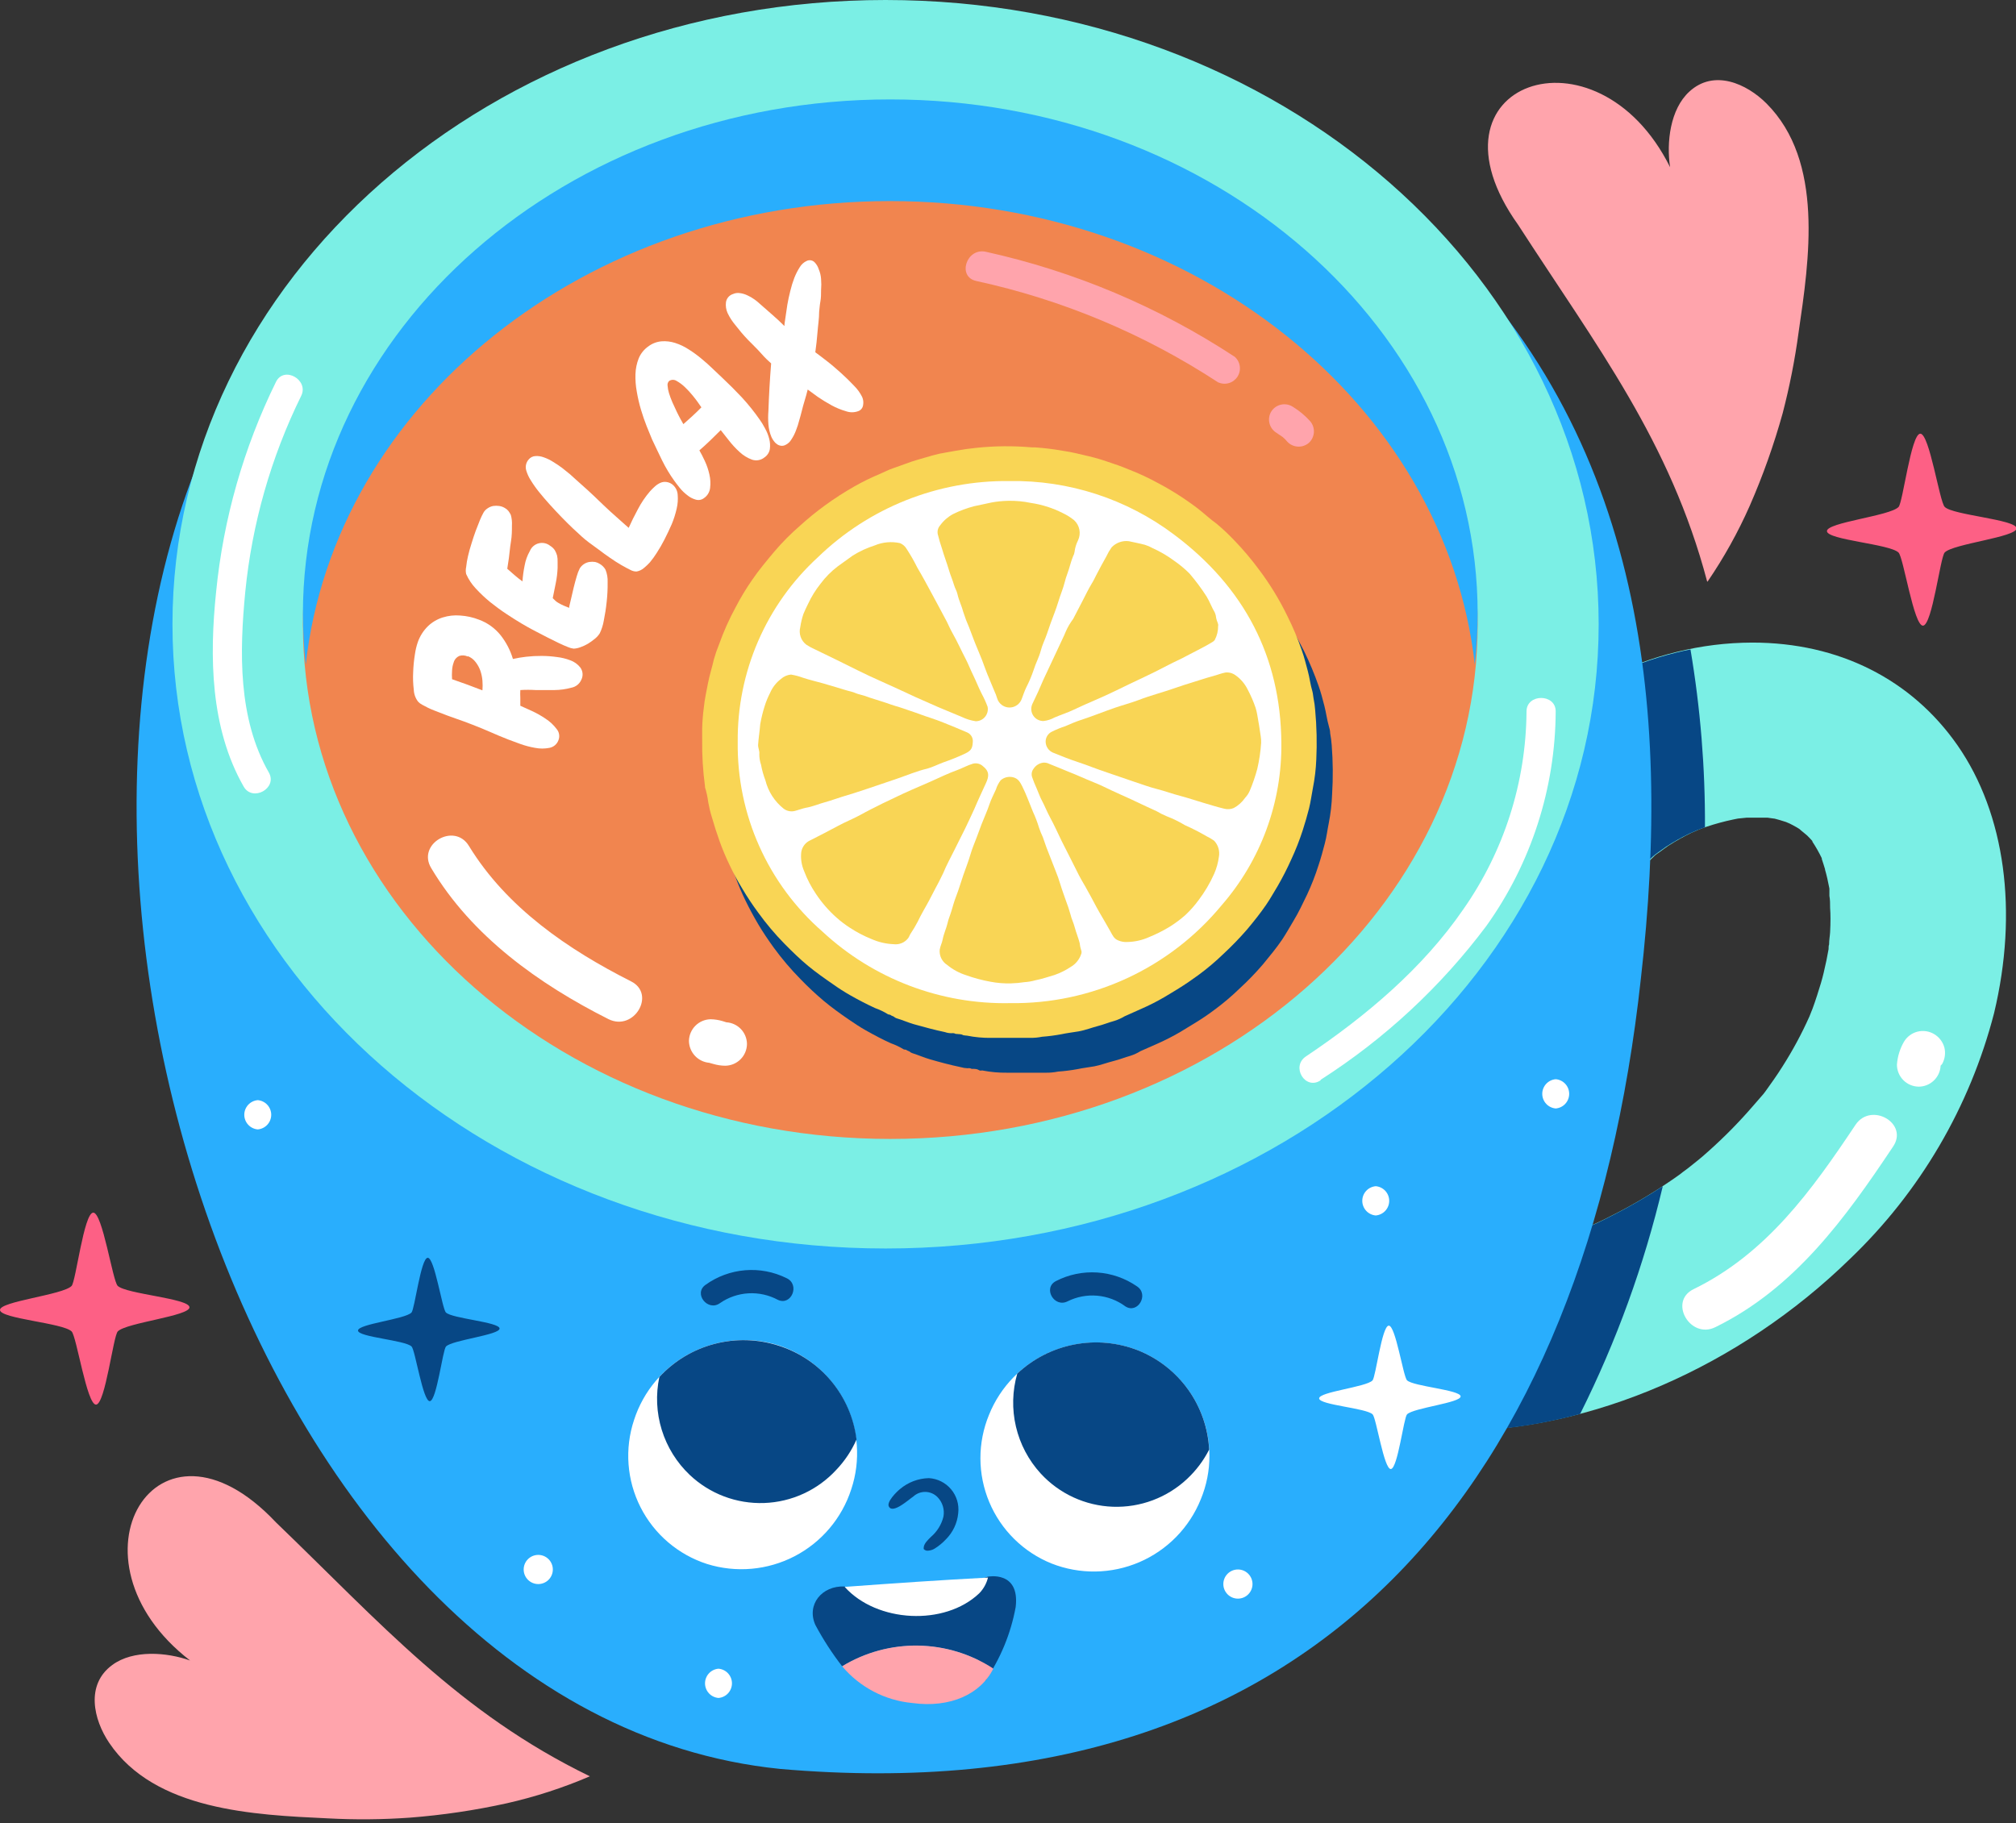 <svg width="241" height="218" viewBox="0 0 241 218" fill="none" xmlns="http://www.w3.org/2000/svg">
<rect x="0" y="0" width="241" height="218" fill="#333333" stroke="none"/>
<g clip-path="url(#clip0_5_463)">
<path fill-rule="evenodd" clip-rule="evenodd" d="M173.73 171.1C167.462 171.126 161.243 169.989 155.389 167.746C149.784 165.591 146.915 160.325 148.379 154.938C149.013 152.733 150.332 150.787 152.145 149.381C153.958 147.975 156.171 147.182 158.464 147.117C159.548 147.115 160.623 147.312 161.636 147.698C163.043 148.264 164.487 148.733 165.958 149.103C166.708 149.284 167.435 149.466 168.161 149.599L168.779 149.684L169.481 149.793H169.771C171.2 149.926 172.604 149.999 173.96 149.999C175.316 149.999 176.381 149.938 177.592 149.829L178.197 149.756C178.839 149.672 179.154 149.623 179.408 149.611L180.945 149.321C182.482 149.016 184.001 148.633 185.497 148.171C187.988 147.495 190.396 146.545 192.676 145.338C195.022 144.161 197.287 142.831 199.456 141.355C199.964 141.016 200.436 140.689 200.897 140.35L201.139 140.156L201.792 139.672C202.47 139.127 203.342 138.461 204.214 137.662C206.147 135.942 207.963 134.094 209.649 132.13L209.734 132.033C210.109 131.597 210.461 131.185 210.787 130.822L210.957 130.604L211.126 130.374C211.683 129.599 212.422 128.57 213.088 127.505C214.307 125.594 215.384 123.595 216.308 121.525L216.514 121.004L216.671 120.617C216.841 120.144 217.046 119.575 217.216 119.031C217.579 117.929 217.821 117.094 218.003 116.331C218.257 115.266 218.451 114.333 218.596 113.474C218.596 113.28 218.596 113.05 218.656 112.929C218.656 112.372 218.753 111.912 218.778 111.464C218.838 110.254 218.838 109.358 218.778 108.547C218.778 108.038 218.778 107.566 218.693 107.106V106.597C218.693 106.464 218.693 106.343 218.693 106.234C218.523 105.351 218.366 104.636 218.172 103.983V103.922C218.039 103.498 217.918 103.087 217.785 102.711V102.615C217.456 101.928 217.08 101.264 216.659 100.629V100.556C216.441 100.314 216.235 100.084 216.029 99.891L215.594 99.527C215.473 99.431 215.291 99.285 215.109 99.116L214.795 98.922C214.48 98.74 214.201 98.595 213.959 98.474L213.511 98.281C212.979 98.111 212.555 97.978 212.155 97.881L211.695 97.82L211.284 97.76H210.182H209.383H208.826L207.749 97.869L207.155 97.99C206.099 98.213 205.056 98.495 204.032 98.837C203.693 98.958 203.366 99.067 203.039 99.201L202.555 99.418L202.156 99.588C201.21 100.051 200.293 100.568 199.407 101.138L198.984 101.44C198.645 101.694 198.366 101.9 198.088 102.082C197.809 102.263 197.725 102.397 197.567 102.542C197.204 102.881 196.877 103.196 196.599 103.498L196.163 103.874L195.812 104.309C195.563 104.67 195.337 105.046 195.134 105.435L195.001 105.762C194.892 106.162 194.783 106.573 194.698 106.973C194.145 109.268 192.822 111.305 190.95 112.744C189.077 114.182 186.768 114.936 184.408 114.878C183.472 114.892 182.538 114.774 181.635 114.527C179.005 113.765 176.769 112.019 175.392 109.652C174.014 107.285 173.601 104.479 174.238 101.815C176.89 89.092 189.287 80.666 200.4 77.954C203.37 77.213 206.419 76.835 209.48 76.828C219.794 76.828 228.499 81.198 234.019 89.128C239.709 97.324 241.283 108.995 238.378 121.137C235.481 132.343 229.515 142.519 221.15 150.519C207.942 163.412 190.195 171.1 173.682 171.1H173.73Z" fill="#7BEFE5"/>
<path fill-rule="evenodd" clip-rule="evenodd" d="M192.626 145.383C190.345 146.591 187.938 147.541 185.447 148.216C183.951 148.678 182.431 149.062 180.895 149.366L179.358 149.657C179.14 149.657 178.825 149.718 178.147 149.802L177.542 149.875C176.331 149.984 175.12 150.044 173.91 150.044C172.699 150.044 171.149 149.972 169.721 149.839H169.43L168.728 149.73L168.111 149.645C167.384 149.512 166.658 149.33 165.907 149.149C164.437 148.779 162.993 148.31 161.585 147.744C160.573 147.358 159.498 147.161 158.414 147.163C156.12 147.228 153.907 148.021 152.094 149.427C150.281 150.833 148.963 152.779 148.329 154.984C146.852 160.371 149.733 165.637 155.339 167.792C161.192 170.035 167.411 171.172 173.68 171.146C178.822 171.11 183.937 170.406 188.897 169.051C193.23 160.387 196.545 151.251 198.776 141.824C196.797 143.129 194.743 144.317 192.626 145.383Z" fill="#074785"/>
<path fill-rule="evenodd" clip-rule="evenodd" d="M181.626 114.524C182.502 114.764 183.406 114.882 184.314 114.875C186.675 114.933 188.984 114.179 190.856 112.741C192.729 111.302 194.051 109.265 194.604 106.97C194.689 106.558 194.798 106.147 194.907 105.759L195.04 105.432C195.243 105.044 195.469 104.668 195.718 104.306L196.154 103.871L196.384 103.58C196.662 103.277 196.989 102.963 197.353 102.624C197.51 102.478 197.679 102.321 197.873 102.164C198.067 102.006 198.43 101.776 198.769 101.522L199.193 101.219C200.078 100.65 200.995 100.132 201.941 99.67L202.34 99.5L202.825 99.282C203.151 99.149 203.478 99.04 203.817 98.919C203.852 91.792 203.273 84.676 202.086 77.648C201.529 77.757 200.96 77.879 200.391 78.024C189.278 80.736 176.881 89.162 174.23 101.885C173.613 104.538 174.036 107.327 175.412 109.677C176.788 112.028 179.012 113.762 181.626 114.524Z" fill="#074785"/>
<path fill-rule="evenodd" clip-rule="evenodd" d="M30.3 42.346C-4.324 96.619 28.678 204.946 93.253 211.495C157.816 217.113 189.631 176.884 196.157 116.994C199.897 84.307 196.447 50.615 169.317 26.281" fill="#29AEFD"/>
<path fill-rule="evenodd" clip-rule="evenodd" d="M70.519 212.38C54.89 204.79 45.508 194.064 32.99 182.018C18.704 166.837 7.094 186.473 22.724 198.531C19.927 197.538 15.932 197.223 13.426 199.064C10.194 201.424 11.186 205.613 13.051 208.373C18.498 216.472 30.399 216.993 39.164 217.405C42.443 217.582 45.73 217.554 49.006 217.32C52.904 217.019 56.775 216.445 60.592 215.601C63.988 214.832 67.307 213.754 70.507 212.38" fill="#FFA4AC"/>
<path fill-rule="evenodd" clip-rule="evenodd" d="M204.079 69.526C199.636 52.735 190.92 41.476 181.489 26.888C169.382 9.939 190.847 2.324 199.648 19.987C199.2 17.045 199.648 13.062 201.948 10.956C204.902 8.232 208.813 10.012 211.173 12.372C218.074 19.285 216.282 31.052 215.011 39.733C214.573 42.988 213.938 46.214 213.11 49.393C212.064 53.161 210.754 56.851 209.188 60.434C207.784 63.618 206.09 66.665 204.128 69.538" fill="#FFA4AC"/>
<path fill-rule="evenodd" clip-rule="evenodd" d="M191.11 74.635C191.11 115.797 152.951 149.271 105.87 149.271C58.788 149.271 20.617 115.857 20.617 74.635C20.617 33.413 58.776 0 105.857 0C152.939 0 191.11 33.413 191.11 74.635Z" fill="#7BEFE5"/>
<path fill-rule="evenodd" clip-rule="evenodd" d="M176.644 74.661C176.644 108.631 145.168 136.173 106.427 136.173C67.687 136.173 36.211 108.631 36.211 74.661C36.211 40.691 67.687 13.137 106.427 13.137C145.168 13.137 176.644 40.678 176.644 74.661Z" fill="#F1854F"/>
<path fill-rule="evenodd" clip-rule="evenodd" d="M106.391 24.041C142.843 24.041 172.806 48.351 176.305 79.464C176.526 77.454 176.639 75.433 176.644 73.411C176.644 39.428 145.168 11.887 106.427 11.887C67.687 11.887 36.211 39.428 36.211 73.411C36.216 75.433 36.329 77.454 36.55 79.464C39.988 48.351 69.939 24.041 106.391 24.041Z" fill="#29AEFD"/>
<path d="M32.989 45.664C29.121 53.538 26.698 62.042 25.834 70.772C25.035 78.496 25.131 87.043 29.127 94.04C30.192 95.917 33.206 94.246 32.141 92.37C28.437 85.893 28.63 77.903 29.32 70.772C30.126 62.622 32.389 54.684 36.003 47.334C36.959 45.422 33.945 43.703 32.989 45.664Z" fill="white"/>
<path d="M157.874 129.102C165.524 124.208 172.233 117.98 177.68 110.713C183.038 103.224 185.935 94.255 185.973 85.047C185.973 82.916 182.498 82.916 182.486 85.047C182.429 93.52 179.794 101.776 174.932 108.715C170.089 115.761 163.31 121.487 156.119 126.305C154.29 127.516 156.034 130.397 157.874 129.163V129.102Z" fill="white"/>
<path fill-rule="evenodd" clip-rule="evenodd" d="M159.196 89.079C159.16 88.608 159.099 88.139 159.014 87.674C159.014 87.396 158.942 87.093 158.857 86.827C158.627 86.028 158.53 85.205 158.324 84.406C158.118 83.607 157.9 82.759 157.622 81.984C157.13 80.58 156.556 79.205 155.903 77.868C155.394 76.863 154.862 75.871 154.269 74.902C153.675 73.934 153.143 73.159 152.513 72.323C151.572 71.044 150.545 69.83 149.438 68.692C148.804 68.005 148.12 67.366 147.392 66.779C146.678 66.21 145.988 65.568 145.274 65.048C143.756 63.899 142.149 62.875 140.467 61.985C139.295 61.341 138.082 60.775 136.835 60.29C136.024 59.975 135.213 59.684 134.414 59.406C133.615 59.128 132.889 58.91 132.114 58.728C131.073 58.486 130.056 58.232 128.991 58.074C127.925 57.917 126.775 57.723 125.649 57.675C125.52 57.687 125.391 57.687 125.262 57.675C123.057 57.493 120.84 57.517 118.64 57.748C118.216 57.748 117.792 57.832 117.369 57.893C116.545 58.002 115.722 58.171 114.947 58.304C114.446 58.388 113.949 58.497 113.458 58.631L111.654 59.152C110.662 59.442 109.717 59.83 108.749 60.157C108.156 60.35 107.611 60.641 107.042 60.883C106.043 61.303 105.069 61.78 104.124 62.312C102.873 63.017 101.661 63.788 100.492 64.624C99.457 65.377 98.463 66.185 97.514 67.045C96.418 68.005 95.39 69.04 94.439 70.144C93.507 71.246 92.599 72.372 91.776 73.558C91.053 74.597 90.398 75.681 89.815 76.803C89.039 78.22 88.379 79.698 87.841 81.222C87.591 81.818 87.377 82.428 87.2 83.05C87.006 83.982 86.703 84.902 86.522 85.846C86.34 86.79 86.098 87.82 86.001 88.824C85.928 89.635 85.807 90.447 85.807 91.246C85.807 91.706 85.807 92.166 85.807 92.626C85.785 94.504 85.902 96.382 86.159 98.243C86.153 98.279 86.153 98.316 86.159 98.352C86.338 98.933 86.463 99.528 86.534 100.132C86.645 100.724 86.786 101.31 86.957 101.887C87.236 102.868 87.551 103.86 87.914 104.829C88.267 105.802 88.671 106.755 89.124 107.686C89.585 108.63 90.081 109.55 90.614 110.458C91.146 111.366 91.824 112.371 92.49 113.291C93.458 114.619 94.522 115.873 95.674 117.044C96.571 117.977 97.516 118.862 98.507 119.695C99.439 120.47 100.432 121.184 101.437 121.875C102.115 122.335 102.793 122.795 103.507 123.194C104.475 123.739 105.468 124.272 106.497 124.732C107.015 124.916 107.514 125.151 107.986 125.434C108.107 125.543 108.289 125.434 108.41 125.579L108.737 125.724C108.828 125.815 108.94 125.882 109.064 125.918C109.766 126.136 110.432 126.439 111.146 126.644C112.357 126.996 113.567 127.322 114.85 127.589C115.118 127.669 115.395 127.714 115.674 127.722C115.839 127.69 116.009 127.716 116.158 127.795H116.267C116.521 127.795 116.787 127.795 117.017 127.94C117.247 128.085 117.344 127.94 117.502 128C118.455 128.182 119.425 128.267 120.395 128.255H125.08C125.548 128.258 126.014 128.214 126.472 128.121C127.248 128.067 128.02 127.97 128.785 127.831C129.451 127.686 130.141 127.613 130.819 127.492C131.497 127.371 132.368 127.044 133.143 126.85C133.918 126.657 134.463 126.414 135.128 126.233C135.554 126.099 135.96 125.912 136.339 125.676L138.288 124.816C139.247 124.394 140.18 123.917 141.085 123.388L142.792 122.347C143.596 121.861 144.376 121.336 145.128 120.773C146.198 119.988 147.214 119.13 148.167 118.206C149.161 117.295 150.099 116.325 150.976 115.301C151.775 114.332 152.574 113.364 153.276 112.335C153.76 111.608 154.184 110.834 154.632 110.095C155.249 109.078 155.745 108.013 156.254 106.96C156.786 105.82 157.243 104.648 157.622 103.449C157.912 102.589 158.143 101.718 158.373 100.846C158.603 99.974 158.675 99.236 158.845 98.425C159.069 97.287 159.202 96.133 159.244 94.974C159.367 93.01 159.35 91.04 159.196 89.079Z" fill="#074785"/>
<path fill-rule="evenodd" clip-rule="evenodd" d="M106.096 121.232C105.629 120.948 105.134 120.712 104.619 120.53C103.59 120.058 102.597 119.538 101.616 118.981C100.908 118.577 100.221 118.136 99.558 117.661C98.553 116.971 97.561 116.269 96.617 115.494C95.672 114.719 94.692 113.763 93.784 112.843C92.632 111.67 91.572 110.411 90.612 109.078C89.939 108.165 89.313 107.22 88.735 106.245C88.192 105.351 87.695 104.43 87.246 103.485C86.793 102.55 86.389 101.592 86.036 100.615C85.689 99.647 85.374 98.666 85.091 97.674C84.913 97.102 84.772 96.52 84.668 95.93C84.593 95.322 84.464 94.723 84.28 94.138C84.274 94.102 84.274 94.066 84.28 94.029C84.028 92.172 83.915 90.299 83.941 88.424C83.941 87.964 83.941 87.504 83.941 87.044C83.964 86.234 84.029 85.426 84.135 84.623C84.232 83.63 84.45 82.638 84.643 81.645C84.837 80.652 85.128 79.793 85.333 78.86C85.507 78.239 85.717 77.629 85.963 77.032C86.504 75.51 87.163 74.032 87.936 72.614C88.52 71.487 89.175 70.4 89.897 69.357C90.721 68.146 91.641 67.057 92.573 65.943C93.517 64.833 94.546 63.797 95.648 62.844C96.596 61.984 97.591 61.175 98.626 60.422C99.771 59.587 100.964 58.819 102.197 58.122C103.141 57.588 104.115 57.111 105.115 56.694C105.684 56.452 106.217 56.161 106.81 55.967C107.778 55.641 108.735 55.241 109.716 54.962L111.519 54.442C112.009 54.303 112.506 54.194 113.008 54.115C113.844 53.97 114.655 53.812 115.49 53.691L116.701 53.546C118.901 53.314 121.119 53.294 123.323 53.486H123.698C124.823 53.562 125.942 53.7 127.052 53.897C128.105 54.042 129.134 54.309 130.163 54.551C130.945 54.736 131.717 54.962 132.475 55.229C133.299 55.495 134.122 55.786 134.897 56.113C136.144 56.596 137.357 57.162 138.528 57.807C140.201 58.698 141.797 59.727 143.298 60.883C144.013 61.452 144.703 62.093 145.417 62.602C146.133 63.201 146.816 63.84 147.463 64.514C148.57 65.653 149.597 66.867 150.538 68.146C151.167 68.982 151.749 69.841 152.293 70.725C152.884 71.686 153.425 72.676 153.916 73.691C154.581 75.018 155.156 76.389 155.635 77.795C155.925 78.594 156.119 79.429 156.337 80.216C156.555 81.003 156.639 81.838 156.882 82.638C156.966 82.916 156.966 83.207 157.027 83.497C157.122 83.96 157.187 84.43 157.221 84.901C157.404 86.865 157.449 88.839 157.354 90.809C157.306 91.968 157.169 93.122 156.942 94.26C156.785 95.059 156.688 95.87 156.482 96.681C156.276 97.492 156.01 98.412 155.732 99.272C155.345 100.469 154.884 101.642 154.351 102.782C153.868 103.858 153.331 104.909 152.741 105.93C152.281 106.669 151.87 107.443 151.373 108.158C150.671 109.187 149.884 110.167 149.085 111.124C148.198 112.146 147.256 113.12 146.264 114.041C145.315 114.961 144.304 115.814 143.238 116.596C142.475 117.153 141.7 117.685 140.901 118.182C140.32 118.533 139.763 118.884 139.182 119.223C138.279 119.75 137.345 120.223 136.386 120.639L134.437 121.511C134.056 121.74 133.65 121.923 133.226 122.056C132.56 122.237 131.918 122.504 131.253 122.673C130.587 122.843 129.715 123.181 128.928 123.315C128.141 123.448 127.56 123.508 126.882 123.654C126.118 123.797 125.346 123.898 124.57 123.956C124.116 124.049 123.653 124.094 123.19 124.089C121.628 124.089 120.066 124.089 118.505 124.089C117.529 124.104 116.556 124.014 115.599 123.823C115.44 123.815 115.283 123.795 115.127 123.763C114.897 123.605 114.619 123.666 114.364 123.617H114.255C114.108 123.535 113.937 123.505 113.771 123.533C113.495 123.537 113.22 123.492 112.96 123.399C111.749 123.145 110.539 122.818 109.243 122.455C108.541 122.249 107.863 121.947 107.161 121.741C107.043 121.7 106.936 121.634 106.846 121.547L106.519 121.402C106.41 121.269 106.217 121.341 106.096 121.232Z" fill="#F9D555"/>
<path fill-rule="evenodd" clip-rule="evenodd" d="M120.671 57.516C127.763 57.398 134.691 59.652 140.356 63.92C148.758 70.204 153.092 78.545 153.177 88.775C153.271 95.927 150.723 102.863 146.022 108.254C142.952 111.966 139.088 114.943 134.716 116.965C130.343 118.987 125.573 120.002 120.756 119.936C112.447 120.104 104.398 117.035 98.311 111.377C95.083 108.558 92.507 105.071 90.759 101.158C89.012 97.245 88.135 92.999 88.19 88.714C88.148 84.571 88.978 80.465 90.626 76.663C92.274 72.861 94.702 69.447 97.754 66.644C103.887 60.694 112.126 57.412 120.671 57.516Z" fill="white"/>
<path fill-rule="evenodd" clip-rule="evenodd" d="M144.222 99.974C143.388 99.486 142.527 99.046 141.644 98.655C140.958 98.241 140.237 97.888 139.489 97.601C139.071 97.43 138.666 97.227 138.278 96.996L137.068 96.439L135.167 95.543C134.428 95.204 133.666 94.877 132.927 94.526C132.189 94.175 131.487 93.824 130.748 93.534C129.719 93.122 128.726 92.65 127.685 92.25C126.935 91.948 126.196 91.621 125.434 91.33C125.21 91.213 124.958 91.162 124.707 91.185C124.474 91.215 124.25 91.295 124.052 91.421C123.853 91.546 123.684 91.714 123.557 91.911C123.446 92.053 123.372 92.221 123.343 92.398C123.313 92.576 123.329 92.758 123.388 92.928C123.545 93.376 123.714 93.8 123.908 94.224C124.102 94.647 124.308 95.277 124.574 95.761C124.84 96.245 125.179 97.093 125.53 97.734C126.027 98.642 126.45 99.599 126.91 100.543C127.274 101.282 127.649 102.008 128.024 102.746L128.993 104.671C129.32 105.301 129.695 105.882 130.046 106.548C130.53 107.383 130.942 108.243 131.426 109.078C131.91 109.913 132.31 110.591 132.746 111.366C132.976 111.778 133.157 112.238 133.666 112.432C134.016 112.586 134.398 112.652 134.78 112.625C135.669 112.607 136.546 112.409 137.358 112.044C138.196 111.704 139.005 111.3 139.779 110.833C140.465 110.41 141.113 109.928 141.716 109.393C142.295 108.849 142.821 108.253 143.29 107.613C144.025 106.642 144.646 105.59 145.143 104.478C145.427 103.83 145.619 103.145 145.712 102.444C145.775 102.101 145.756 101.748 145.658 101.413C145.559 101.079 145.382 100.772 145.143 100.519C144.853 100.311 144.545 100.128 144.222 99.974Z" fill="#F9D555"/>
<path fill-rule="evenodd" clip-rule="evenodd" d="M112.623 65.64C112.877 66.512 113.204 67.347 113.458 68.219C113.615 68.764 113.857 69.296 114.015 69.841C114.172 70.386 114.378 70.64 114.463 71.052C114.62 71.778 114.971 72.444 115.153 73.17C115.353 73.8 115.587 74.418 115.855 75.023C116.194 75.918 116.521 76.814 116.896 77.686C117.271 78.558 117.526 79.236 117.804 80.01C118.083 80.785 118.518 81.73 118.857 82.589C118.993 82.874 119.107 83.17 119.196 83.473C119.292 83.811 119.501 84.106 119.79 84.308C119.984 84.445 120.208 84.536 120.443 84.572C120.679 84.609 120.919 84.591 121.146 84.519C121.373 84.448 121.581 84.325 121.753 84.16C121.925 83.996 122.057 83.793 122.138 83.57C122.32 83.11 122.465 82.625 122.695 82.165C123.036 81.498 123.327 80.806 123.567 80.095C123.809 79.308 124.208 78.594 124.414 77.807C124.62 77.02 124.935 76.451 125.165 75.761C125.395 75.071 125.734 74.09 126.061 73.267C126.387 72.444 126.605 71.572 126.92 70.749C127.235 69.926 127.32 69.308 127.586 68.618C127.852 67.928 127.998 67.19 128.276 66.512C128.372 66.349 128.434 66.167 128.458 65.979C128.513 65.503 128.653 65.04 128.869 64.611C129.061 64.21 129.118 63.759 129.033 63.323C128.948 62.887 128.725 62.489 128.397 62.19C127.98 61.855 127.525 61.57 127.041 61.343C125.848 60.736 124.564 60.327 123.24 60.132C122.353 59.944 121.447 59.858 120.54 59.878C119.878 59.888 119.218 59.953 118.567 60.071L116.472 60.519C115.594 60.745 114.742 61.061 113.93 61.464C113.323 61.79 112.797 62.249 112.393 62.807C112.265 62.948 112.172 63.116 112.122 63.299C112.071 63.482 112.065 63.675 112.102 63.861C112.247 64.442 112.417 65.047 112.623 65.64Z" fill="#F9D555"/>
<path fill-rule="evenodd" clip-rule="evenodd" d="M150.714 88.047C150.593 87.176 150.448 86.292 150.29 85.42C150.243 85.15 150.178 84.883 150.097 84.621C149.838 83.862 149.518 83.125 149.14 82.418C148.808 81.746 148.312 81.167 147.7 80.735C147.351 80.479 146.919 80.362 146.489 80.408C145.98 80.505 145.484 80.711 144.976 80.844C144.152 81.062 143.353 81.341 142.554 81.583C141.755 81.825 141.162 82.019 140.472 82.261C139.031 82.769 137.542 83.144 136.102 83.701C135.17 84.052 134.201 84.306 133.245 84.633C131.889 85.106 130.545 85.65 129.165 86.098C128.547 86.304 127.954 86.558 127.349 86.825C126.8 87.002 126.266 87.22 125.751 87.478C125.522 87.586 125.329 87.758 125.196 87.972C125.063 88.187 124.995 88.436 125 88.689C125.006 88.966 125.091 89.235 125.245 89.465C125.4 89.695 125.618 89.875 125.872 89.984C126.816 90.36 127.736 90.747 128.705 91.062C129.915 91.461 131.126 91.958 132.337 92.357C133.547 92.757 134.455 93.096 135.521 93.447C136.586 93.798 137.373 94.1 138.329 94.343C139.286 94.585 140.145 94.912 141.077 95.154C142.01 95.396 142.881 95.699 143.789 95.965C144.697 96.231 145.484 96.486 146.356 96.691C146.734 96.79 147.134 96.76 147.494 96.606C148.031 96.315 148.491 95.9 148.838 95.396C149.071 95.152 149.259 94.87 149.394 94.561C149.757 93.702 150.06 92.821 150.302 91.921C150.539 90.898 150.693 89.858 150.762 88.81C150.77 88.555 150.754 88.3 150.714 88.047Z" fill="#F9D555"/>
<path fill-rule="evenodd" clip-rule="evenodd" d="M98.615 95.918C99.281 95.737 99.959 95.483 100.625 95.277C101.642 94.974 102.647 94.659 103.639 94.32L107.211 93.11C108.421 92.698 109.632 92.177 110.843 91.899C111.496 91.718 112.126 91.391 112.78 91.148C113.615 90.858 114.438 90.531 115.201 90.18C115.963 89.829 116.254 89.611 116.29 88.739C116.319 88.506 116.273 88.269 116.16 88.063C116.047 87.857 115.873 87.691 115.661 87.589C114.704 87.165 113.724 86.778 112.743 86.379C111.763 85.979 110.927 85.749 110.019 85.41C109.111 85.071 108.409 84.865 107.598 84.575C107.235 84.454 106.86 84.369 106.508 84.236C105.685 83.933 104.85 83.703 104.015 83.425C103.619 83.271 103.215 83.141 102.804 83.037C102.441 82.965 102.138 82.783 101.787 82.698C101.17 82.553 100.576 82.347 99.959 82.166L98.397 81.706C97.574 81.476 96.739 81.282 95.976 81.028C95.517 80.858 95.043 80.732 94.559 80.652C94.108 80.692 93.683 80.879 93.349 81.185C92.781 81.621 92.334 82.197 92.053 82.856C91.795 83.357 91.58 83.879 91.412 84.417C91.185 85.131 91.007 85.859 90.879 86.597C90.819 87.432 90.673 88.255 90.625 89.09C90.625 89.454 90.819 89.781 90.77 90.156C90.767 90.588 90.836 91.018 90.976 91.427C91.091 92.063 91.266 92.687 91.497 93.291C91.831 94.636 92.602 95.832 93.688 96.693C93.888 96.842 94.121 96.942 94.367 96.984C94.613 97.026 94.866 97.009 95.104 96.935C95.528 96.826 95.94 96.657 96.315 96.584C97.126 96.451 97.852 96.124 98.615 95.918Z" fill="#F9D555"/>
<path fill-rule="evenodd" clip-rule="evenodd" d="M127.399 75.529C127.145 76.171 126.83 76.74 126.539 77.406C125.934 78.701 125.329 79.972 124.723 81.28C124.312 82.26 123.876 83.229 123.404 84.185C123.307 84.405 123.266 84.647 123.286 84.887C123.306 85.127 123.386 85.358 123.519 85.559C123.651 85.76 123.832 85.925 124.045 86.038C124.257 86.151 124.495 86.209 124.735 86.207C125.203 86.157 125.656 86.013 126.067 85.783C126.83 85.456 127.641 85.202 128.391 84.839C130.038 84.052 131.745 83.386 133.391 82.575C135.462 81.546 137.592 80.614 139.638 79.524C140.389 79.125 141.176 78.798 141.914 78.386C142.931 77.841 143.972 77.357 144.953 76.752C145.058 76.691 145.149 76.608 145.219 76.51C145.49 75.995 145.627 75.421 145.619 74.839C145.691 74.609 145.449 74.27 145.389 73.907C145.372 73.682 145.319 73.461 145.231 73.253C144.856 72.624 144.614 71.933 144.239 71.316C143.624 70.359 142.944 69.445 142.205 68.58C141.643 68.017 141.031 67.506 140.377 67.055C139.567 66.454 138.694 65.942 137.774 65.529C137.479 65.362 137.166 65.228 136.842 65.13C136.212 64.972 135.631 64.851 134.941 64.706C134.564 64.659 134.181 64.701 133.824 64.83C133.466 64.958 133.144 65.169 132.883 65.445C132.641 65.788 132.43 66.153 132.253 66.534C131.842 67.285 131.418 68.023 131.043 68.774C130.873 69.101 130.716 69.452 130.522 69.754C130.111 70.432 129.772 71.147 129.408 71.849L128.295 73.992C127.944 74.464 127.629 74.984 127.399 75.529Z" fill="#F9D555"/>
<path fill-rule="evenodd" clip-rule="evenodd" d="M129.068 112.756C128.911 112.127 128.657 111.546 128.487 110.904C128.318 110.262 128.1 109.887 127.979 109.366C127.818 108.784 127.628 108.21 127.41 107.647C127.192 107.006 126.95 106.376 126.756 105.722C126.562 105.069 126.417 104.705 126.223 104.209C126.03 103.713 125.787 103.071 125.557 102.502C125.231 101.703 124.928 100.892 124.662 100.081C124.485 99.711 124.332 99.331 124.202 98.943C124.009 98.301 123.77 97.674 123.487 97.066C123.064 96.049 122.7 95.008 122.204 94.016C121.962 93.556 121.756 93.12 121.175 92.95C120.909 92.872 120.628 92.862 120.357 92.921C120.086 92.98 119.834 93.107 119.625 93.289C119.372 93.62 119.18 93.993 119.056 94.391C118.802 94.972 118.487 95.541 118.294 96.134C118.015 96.969 117.64 97.769 117.337 98.555C117.156 99.052 116.962 99.548 116.78 100.057C116.514 100.759 116.211 101.461 116.006 102.175C115.8 102.89 115.449 103.81 115.17 104.597C114.892 105.383 114.625 106.34 114.286 107.199C114.069 107.756 113.911 108.337 113.742 108.906C113.572 109.475 113.378 109.875 113.27 110.383C113.161 110.892 112.81 111.667 112.688 112.332C112.616 112.732 112.41 113.095 112.337 113.543C112.302 113.901 112.368 114.261 112.526 114.584C112.684 114.907 112.929 115.18 113.233 115.371C113.889 115.911 114.641 116.321 115.449 116.582C116.417 116.931 117.413 117.199 118.427 117.381C119.225 117.532 120.036 117.596 120.848 117.574C121.387 117.559 121.925 117.511 122.458 117.429C122.909 117.401 123.356 117.324 123.79 117.199C124.565 117.054 125.303 116.788 126.066 116.57C126.758 116.326 127.417 115.997 128.027 115.589C128.595 115.253 129.024 114.725 129.238 114.1C129.276 114.018 129.295 113.93 129.295 113.84C129.295 113.75 129.276 113.661 129.238 113.579C129.153 113.311 129.097 113.036 129.068 112.756Z" fill="#F9D555"/>
<path fill-rule="evenodd" clip-rule="evenodd" d="M96.392 77.081C96.749 77.315 97.126 77.518 97.518 77.686C99.197 78.493 100.892 79.325 102.603 80.18C103.499 80.616 104.394 81.052 105.315 81.451C106.67 82.069 108.014 82.662 109.382 83.316C110.29 83.715 111.198 84.127 112.118 84.526L115.024 85.737C115.537 85.982 116.084 86.149 116.646 86.233C116.86 86.232 117.07 86.183 117.263 86.091C117.456 85.999 117.626 85.866 117.761 85.701C117.896 85.535 117.993 85.342 118.046 85.135C118.098 84.928 118.103 84.712 118.062 84.502C117.866 83.969 117.631 83.452 117.36 82.953C116.985 82.226 116.694 81.451 116.331 80.713C115.968 79.974 115.774 79.43 115.46 78.824C114.915 77.783 114.443 76.706 113.862 75.689C113.535 75.132 113.293 74.478 112.99 73.957C112.469 72.965 111.925 71.972 111.392 70.979C110.859 69.987 110.266 68.885 109.661 67.868C109.282 67.101 108.857 66.357 108.39 65.641C108.21 65.323 107.929 65.075 107.591 64.938C106.573 64.714 105.511 64.811 104.552 65.217C103.633 65.509 102.754 65.916 101.937 66.427L100.121 67.735C99.356 68.32 98.675 69.009 98.099 69.781C97.504 70.525 96.999 71.338 96.598 72.202C96.404 72.602 96.211 72.989 96.041 73.413C95.87 73.925 95.745 74.452 95.666 74.987C95.567 75.368 95.583 75.771 95.712 76.144C95.841 76.516 96.078 76.843 96.392 77.081Z" fill="#F9D555"/>
<path fill-rule="evenodd" clip-rule="evenodd" d="M114.116 101.583C114.504 100.772 114.939 99.96 115.327 99.162C115.714 98.362 116.114 97.515 116.465 96.74C116.913 95.675 117.409 94.634 117.881 93.593C118.232 92.818 118.293 92.237 117.53 91.631C117.373 91.478 117.179 91.367 116.967 91.31C116.755 91.253 116.532 91.251 116.319 91.305C115.69 91.486 115.109 91.813 114.504 92.043C113.366 92.455 112.264 92.987 111.162 93.484C109.746 94.101 108.329 94.694 106.925 95.384C105.969 95.82 105.036 96.292 104.104 96.764C103.668 96.982 103.233 97.225 102.809 97.454C101.961 97.915 101.041 98.278 100.194 98.738C99.104 99.331 98.003 99.888 96.889 100.457C96.603 100.58 96.352 100.773 96.159 101.019C95.967 101.264 95.839 101.554 95.787 101.861C95.697 102.64 95.814 103.43 96.126 104.149C96.487 105.105 96.958 106.015 97.531 106.861C98.23 107.917 99.065 108.877 100.012 109.718C100.512 110.163 101.046 110.568 101.61 110.929C102.412 111.456 103.263 111.902 104.153 112.26C105.004 112.642 105.92 112.855 106.852 112.89C107.174 112.929 107.501 112.883 107.8 112.758C108.099 112.633 108.361 112.432 108.559 112.176C108.705 111.982 108.753 111.764 108.886 111.583C109.192 111.127 109.471 110.654 109.722 110.166C110.121 109.307 110.63 108.495 111.065 107.672C111.332 107.188 111.562 106.692 111.828 106.207C112.094 105.723 112.47 104.997 112.748 104.404C113.172 103.374 113.668 102.491 114.116 101.583Z" fill="#F9D555"/>
<path d="M168.204 165.034C167.744 164.586 166.836 158.448 166.013 158.496C165.189 158.545 164.463 164.634 164.076 165.046C163.313 165.845 157.647 166.414 157.696 167.201C157.744 167.988 163.301 168.339 164.088 169.102C164.524 169.525 165.444 175.687 166.267 175.639C167.09 175.59 167.804 169.513 168.204 169.102C168.954 168.327 174.657 167.721 174.608 166.947C174.56 166.172 168.954 165.76 168.204 165.034Z" fill="white"/>
<path d="M53.305 156.92C52.857 156.485 51.949 150.335 51.126 150.383C50.303 150.432 49.577 156.533 49.189 156.933C48.414 157.732 42.761 158.301 42.797 159.087C42.833 159.874 48.414 160.225 49.201 160.988C49.637 161.412 50.557 167.574 51.38 167.526C52.204 167.477 52.918 161.4 53.317 160.988C54.056 160.213 59.77 159.608 59.722 158.833C59.673 158.058 54.008 157.647 53.305 156.92Z" fill="#074785"/>
<path d="M14.068 153.738C13.463 153.144 12.252 144.924 11.138 144.985C10.024 145.045 9.068 153.217 8.559 153.75C7.518 154.827 -0.06 155.59 0 156.631C0.061 157.672 7.506 158.168 8.559 159.185C9.153 159.754 10.388 168.011 11.489 167.938C12.591 167.866 13.535 159.742 14.08 159.185C15.073 158.144 22.712 157.345 22.651 156.292C22.591 155.239 15.085 154.718 14.068 153.738Z" fill="#FD6085"/>
<path d="M232.478 60.605C231.861 60.011 230.65 51.791 229.549 51.852C228.447 51.912 227.479 60.084 226.958 60.617C225.929 61.694 218.338 62.457 218.399 63.51C218.459 64.564 225.917 65.036 226.958 66.065C227.551 66.634 228.786 74.878 229.888 74.805C230.989 74.733 231.946 66.609 232.478 66.053C233.483 65.011 241.122 64.212 241.062 63.159C241.001 62.106 233.423 61.585 232.478 60.605Z" fill="#FD6085"/>
<path fill-rule="evenodd" clip-rule="evenodd" d="M147.609 42.663C138.529 36.697 128.437 32.438 117.828 30.097C115.527 29.613 114.389 33.099 116.714 33.596C127.001 35.833 136.791 39.936 145.599 45.702C146 45.891 146.455 45.93 146.881 45.811C147.308 45.692 147.677 45.423 147.921 45.054C148.166 44.684 148.269 44.239 148.211 43.8C148.154 43.361 147.94 42.957 147.609 42.663Z" fill="#FFA4AC"/>
<path fill-rule="evenodd" clip-rule="evenodd" d="M156.621 50.361C156.016 49.684 155.314 49.101 154.539 48.629C154.13 48.367 153.634 48.276 153.159 48.375C152.683 48.475 152.266 48.758 151.996 49.162C151.734 49.571 151.643 50.067 151.742 50.542C151.842 51.018 152.125 51.435 152.529 51.704L153.316 52.237L153.51 52.406C153.64 52.526 153.762 52.656 153.873 52.794C154.2 53.152 154.653 53.368 155.136 53.397C155.62 53.427 156.096 53.267 156.464 52.951C156.821 52.624 157.038 52.171 157.067 51.688C157.097 51.204 156.937 50.728 156.621 50.361Z" fill="#FFA4AC"/>
<path fill-rule="evenodd" clip-rule="evenodd" d="M85.891 199.512C85.452 199.548 85.043 199.748 84.745 200.072C84.447 200.396 84.281 200.821 84.281 201.261C84.281 201.701 84.447 202.126 84.745 202.45C85.043 202.774 85.452 202.974 85.891 203.01C86.33 202.974 86.739 202.774 87.037 202.45C87.335 202.126 87.501 201.701 87.501 201.261C87.501 200.821 87.335 200.396 87.037 200.072C86.739 199.748 86.33 199.548 85.891 199.512Z" fill="white"/>
<path fill-rule="evenodd" clip-rule="evenodd" d="M147.985 187.648C147.523 187.648 147.08 187.832 146.753 188.159C146.426 188.486 146.242 188.929 146.242 189.392C146.242 189.854 146.426 190.297 146.753 190.624C147.08 190.951 147.523 191.135 147.985 191.135C148.448 191.135 148.891 190.951 149.218 190.624C149.545 190.297 149.729 189.854 149.729 189.392C149.729 188.929 149.545 188.486 149.218 188.159C148.891 187.832 148.448 187.648 147.985 187.648Z" fill="white"/>
<path fill-rule="evenodd" clip-rule="evenodd" d="M30.813 131.535C30.374 131.572 29.965 131.772 29.667 132.096C29.369 132.42 29.203 132.844 29.203 133.285C29.203 133.725 29.369 134.149 29.667 134.473C29.965 134.797 30.374 134.997 30.813 135.034C31.252 134.997 31.661 134.797 31.959 134.473C32.257 134.149 32.423 133.725 32.423 133.285C32.423 132.844 32.257 132.42 31.959 132.096C31.661 131.772 31.252 131.572 30.813 131.535Z" fill="white"/>
<path fill-rule="evenodd" clip-rule="evenodd" d="M64.345 185.906C63.883 185.906 63.439 186.09 63.112 186.417C62.785 186.744 62.602 187.187 62.602 187.65C62.602 188.112 62.785 188.555 63.112 188.882C63.439 189.209 63.883 189.393 64.345 189.393C64.807 189.393 65.251 189.209 65.578 188.882C65.904 188.555 66.088 188.112 66.088 187.65C66.088 187.187 65.904 186.744 65.578 186.417C65.251 186.09 64.807 185.906 64.345 185.906Z" fill="white"/>
<path fill-rule="evenodd" clip-rule="evenodd" d="M185.977 129.031C185.538 129.068 185.129 129.268 184.831 129.592C184.533 129.916 184.367 130.34 184.367 130.781C184.367 131.221 184.533 131.645 184.831 131.969C185.129 132.293 185.538 132.493 185.977 132.53C186.416 132.493 186.825 132.293 187.123 131.969C187.421 131.645 187.587 131.221 187.587 130.781C187.587 130.34 187.421 129.916 187.123 129.592C186.825 129.268 186.416 129.068 185.977 129.031Z" fill="white"/>
<path fill-rule="evenodd" clip-rule="evenodd" d="M164.461 141.824C164.022 141.861 163.613 142.061 163.315 142.385C163.017 142.709 162.852 143.133 162.852 143.574C162.852 144.014 163.017 144.438 163.315 144.762C163.613 145.086 164.022 145.286 164.461 145.323C164.9 145.286 165.309 145.086 165.607 144.762C165.906 144.438 166.071 144.014 166.071 143.574C166.071 143.133 165.906 142.709 165.607 142.385C165.309 142.061 164.9 141.861 164.461 141.824Z" fill="white"/>
<path fill-rule="evenodd" clip-rule="evenodd" d="M110.421 185.201C110.414 185.157 110.414 185.112 110.421 185.068C110.421 184.571 110.953 184.087 111.28 183.76C112.022 183.13 112.547 182.283 112.781 181.339C112.86 180.922 112.837 180.492 112.715 180.085C112.593 179.679 112.375 179.307 112.079 179.003C111.7 178.614 111.184 178.389 110.641 178.375C110.099 178.362 109.572 178.561 109.174 178.93C108.677 179.245 106.752 181.036 106.268 180.141C105.929 179.596 107.188 178.361 107.576 178.046C108.545 177.224 109.767 176.758 111.038 176.727C111.549 176.756 112.049 176.89 112.506 177.12C112.964 177.349 113.37 177.67 113.698 178.063C114.027 178.455 114.272 178.91 114.419 179.401C114.565 179.892 114.609 180.407 114.549 180.915C114.438 182.107 113.91 183.221 113.06 184.063C112.682 184.466 112.255 184.82 111.789 185.116C111.554 185.274 111.283 185.37 111.002 185.395C110.896 185.417 110.787 185.411 110.685 185.377C110.583 185.343 110.492 185.282 110.421 185.201Z" fill="#074785"/>
<path fill-rule="evenodd" clip-rule="evenodd" d="M93.047 160.843C94.755 161.393 96.337 162.276 97.702 163.441C99.067 164.606 100.187 166.031 100.998 167.632C101.808 169.233 102.293 170.979 102.425 172.768C102.556 174.558 102.331 176.356 101.763 178.058C100.646 181.518 98.208 184.397 94.98 186.07C91.752 187.743 87.995 188.075 84.524 186.993C82.815 186.443 81.233 185.56 79.868 184.395C78.502 183.23 77.382 181.806 76.57 180.205C75.758 178.605 75.272 176.859 75.139 175.069C75.006 173.279 75.229 171.481 75.795 169.778C76.912 166.315 79.352 163.434 82.582 161.761C85.813 160.088 89.574 159.758 93.047 160.843Z" fill="white"/>
<path fill-rule="evenodd" clip-rule="evenodd" d="M78.822 164.635C78.375 166.734 78.474 168.913 79.11 170.963C79.746 173.012 80.897 174.865 82.454 176.342C83.638 177.463 85.034 178.337 86.559 178.914C88.085 179.49 89.709 179.758 91.339 179.702C92.969 179.646 94.571 179.266 96.053 178.585C97.535 177.905 98.867 176.936 99.971 175.737C100.983 174.675 101.802 173.447 102.393 172.105C102.077 169.543 101.033 167.125 99.385 165.138C97.737 163.151 95.554 161.679 93.095 160.895C90.607 160.09 87.941 160.015 85.411 160.678C82.882 161.341 80.595 162.714 78.822 164.635Z" fill="#074785"/>
<path fill-rule="evenodd" clip-rule="evenodd" d="M136.078 161.463C137.742 162.134 139.257 163.128 140.535 164.388C141.813 165.648 142.828 167.149 143.523 168.803C144.217 170.458 144.577 172.234 144.581 174.029C144.586 175.823 144.234 177.601 143.547 179.259C142.187 182.634 139.548 185.334 136.206 186.772C132.863 188.21 129.088 188.268 125.703 186.934C124.04 186.263 122.526 185.269 121.249 184.01C119.972 182.751 118.957 181.252 118.263 179.598C117.568 177.945 117.208 176.17 117.203 174.377C117.198 172.584 117.548 170.807 118.233 169.15C119.593 165.775 122.231 163.074 125.573 161.634C128.915 160.194 132.691 160.133 136.078 161.463Z" fill="white"/>
<path fill-rule="evenodd" clip-rule="evenodd" d="M121.606 164.232C121.013 166.295 120.959 168.475 121.448 170.565C121.938 172.655 122.955 174.584 124.403 176.169C125.506 177.37 126.836 178.34 128.316 179.023C129.797 179.705 131.398 180.088 133.028 180.148C134.657 180.207 136.282 179.943 137.808 179.37C139.335 178.797 140.733 177.927 141.92 176.811C142.994 175.807 143.883 174.622 144.548 173.312C144.412 170.734 143.543 168.248 142.041 166.148C140.54 164.048 138.469 162.421 136.073 161.46C133.647 160.503 130.999 160.255 128.437 160.746C125.876 161.237 123.506 162.446 121.606 164.232Z" fill="#074785"/>
<path fill-rule="evenodd" clip-rule="evenodd" d="M118.755 199.513C116.076 197.765 112.956 196.812 109.758 196.763C106.559 196.714 103.412 197.57 100.68 199.234C99.474 197.677 98.401 196.02 97.472 194.283C96.383 191.862 98.247 189.549 100.983 189.683C104.821 193.956 112.896 194.356 117.072 190.445C117.52 190.022 117.569 189.235 117.799 188.617" fill="#074785"/>
<path fill-rule="evenodd" clip-rule="evenodd" d="M117.787 200.951C119.603 198.301 120.841 195.298 121.418 192.138C121.939 187.755 118.101 188.506 118.101 188.506L114.203 189.813" fill="#074785"/>
<path fill-rule="evenodd" clip-rule="evenodd" d="M118.107 188.617C117.934 189.324 117.574 189.972 117.066 190.494C112.925 194.44 104.814 194.005 100.977 189.731C106.57 189.319 112.502 188.908 118.107 188.617Z" fill="white"/>
<path fill-rule="evenodd" clip-rule="evenodd" d="M100.672 199.22C103.404 197.556 106.551 196.699 109.749 196.748C112.948 196.797 116.067 197.751 118.747 199.498C117.233 202.561 113.589 204.232 109.062 203.614C105.796 203.31 102.782 201.731 100.672 199.22Z" fill="#FFA4AC"/>
<path fill-rule="evenodd" clip-rule="evenodd" d="M135.916 153.797C134.51 152.824 132.866 152.252 131.16 152.141C129.454 152.03 127.75 152.385 126.231 153.168C124.632 153.991 126.025 156.4 127.623 155.589C128.719 155.042 129.944 154.809 131.165 154.916C132.385 155.023 133.551 155.465 134.535 156.194C136 157.139 137.405 154.778 135.916 153.797Z" fill="#074785"/>
<path fill-rule="evenodd" clip-rule="evenodd" d="M94.028 152.818C92.493 152.058 90.78 151.731 89.074 151.872C87.368 152.013 85.732 152.616 84.342 153.617C82.865 154.658 84.609 156.849 86.061 155.808C87.067 155.109 88.245 154.702 89.468 154.631C90.69 154.561 91.908 154.83 92.986 155.409C94.609 156.171 95.674 153.58 94.028 152.818Z" fill="#074785"/>
<path fill-rule="evenodd" clip-rule="evenodd" d="M221.821 134.475C216.603 142.296 211.167 149.886 202.451 154.136C199.412 155.625 202.076 160.189 205.09 158.663C214.545 154.015 220.586 145.661 226.288 137.114C228.225 134.305 223.685 131.715 221.821 134.475Z" fill="white"/>
<path fill-rule="evenodd" clip-rule="evenodd" d="M232.165 127.224C232.51 126.614 232.606 125.894 232.431 125.215C232.242 124.555 231.81 123.993 231.221 123.641C230.921 123.461 230.589 123.343 230.243 123.293C229.897 123.243 229.545 123.262 229.206 123.35C228.868 123.438 228.551 123.593 228.273 123.805C227.995 124.017 227.763 124.282 227.589 124.585C227.114 125.416 226.833 126.343 226.766 127.297C226.769 127.991 227.045 128.655 227.534 129.147C228.024 129.639 228.687 129.918 229.381 129.924C230.038 129.917 230.669 129.665 231.151 129.217C231.632 128.77 231.929 128.158 231.983 127.503V127.418L232.165 127.224Z" fill="white"/>
<path fill-rule="evenodd" clip-rule="evenodd" d="M75.439 117.333C67.896 113.52 60.572 108.52 56.068 101.159C54.337 98.266 49.797 100.905 51.553 103.799C56.395 111.922 64.397 117.648 72.739 121.849C75.802 123.362 78.453 118.847 75.439 117.333Z" fill="white"/>
<path fill-rule="evenodd" clip-rule="evenodd" d="M86.827 122.226L86.367 122.081C85.903 121.943 85.422 121.87 84.938 121.863C84.257 121.879 83.608 122.157 83.128 122.64C82.647 123.123 82.372 123.773 82.359 124.454C82.369 125.112 82.621 125.743 83.068 126.226C83.515 126.709 84.125 127.009 84.781 127.069L85.253 127.202C85.717 127.34 86.197 127.414 86.681 127.42C87.374 127.417 88.037 127.14 88.527 126.651C89.017 126.161 89.293 125.498 89.296 124.805C89.285 124.143 89.025 123.51 88.567 123.032C88.109 122.554 87.487 122.266 86.827 122.226Z" fill="white"/>
<path d="M57.261 74.09C58.273 74.462 59.164 75.103 59.84 75.942C60.509 76.788 61.01 77.753 61.317 78.787C61.84 78.67 62.37 78.581 62.903 78.521C63.514 78.451 64.128 78.419 64.743 78.424C65.359 78.425 65.974 78.47 66.583 78.557C67.126 78.619 67.659 78.749 68.169 78.944C68.648 79.113 69.068 79.416 69.38 79.816C69.529 80.023 69.619 80.266 69.64 80.519C69.661 80.773 69.613 81.028 69.501 81.257C69.396 81.506 69.23 81.726 69.019 81.895C68.807 82.064 68.557 82.178 68.29 82.225C67.635 82.405 66.96 82.498 66.281 82.504C65.53 82.504 64.792 82.504 64.041 82.504C63.428 82.466 62.814 82.466 62.201 82.504C62.183 82.814 62.183 83.125 62.201 83.436C62.201 83.738 62.201 84.053 62.201 84.38L63.569 84.998C64.151 85.265 64.71 85.581 65.24 85.942C65.738 86.267 66.177 86.677 66.535 87.152C66.69 87.333 66.793 87.552 66.833 87.787C66.874 88.021 66.85 88.262 66.765 88.484C66.682 88.722 66.537 88.933 66.346 89.097C66.154 89.26 65.923 89.371 65.675 89.416C65.112 89.526 64.532 89.526 63.968 89.416C63.35 89.309 62.742 89.147 62.152 88.932L60.748 88.412C60.022 88.133 59.319 87.83 58.63 87.528C57.939 87.225 57.225 86.934 56.511 86.656C55.797 86.378 55.179 86.148 54.501 85.918C53.823 85.688 53.157 85.433 52.48 85.167L51.886 84.937C51.656 84.852 51.414 84.743 51.16 84.622L50.47 84.259C50.283 84.165 50.115 84.038 49.974 83.884C49.663 83.475 49.485 82.98 49.465 82.467C49.379 81.769 49.354 81.064 49.392 80.361C49.416 79.651 49.485 78.943 49.598 78.242C49.667 77.74 49.785 77.245 49.949 76.765C50.203 76.048 50.617 75.398 51.16 74.865C51.66 74.385 52.266 74.029 52.927 73.823C53.6 73.612 54.307 73.534 55.01 73.593C55.782 73.641 56.541 73.808 57.261 74.09ZM55.918 78.496C55.6 78.343 55.237 78.317 54.901 78.424C54.74 78.497 54.597 78.604 54.482 78.737C54.367 78.871 54.283 79.029 54.235 79.199C54.119 79.517 54.054 79.852 54.041 80.191C54.016 80.53 54.016 80.87 54.041 81.208C55.252 81.62 56.462 82.068 57.673 82.54C57.703 82.157 57.703 81.773 57.673 81.39C57.641 80.977 57.555 80.57 57.419 80.179C57.286 79.808 57.094 79.46 56.85 79.15C56.611 78.833 56.288 78.59 55.918 78.448V78.496Z" fill="white"/>
<path d="M71.718 67.432C71.994 67.598 72.224 67.831 72.384 68.11C72.578 68.59 72.665 69.106 72.638 69.623C72.648 70.388 72.612 71.152 72.529 71.912C72.445 72.723 72.324 73.497 72.178 74.212C72.089 74.736 71.926 75.246 71.694 75.725C71.545 75.957 71.362 76.166 71.149 76.342C70.885 76.563 70.606 76.766 70.314 76.948C70.019 77.125 69.707 77.271 69.382 77.383C69.122 77.484 68.848 77.541 68.571 77.553C68.333 77.521 68.1 77.456 67.881 77.359C67.542 77.226 67.178 77.069 66.755 76.863L65.435 76.209L64.103 75.519C63.692 75.301 63.316 75.108 63.002 74.926L62.312 74.526C61.791 74.224 61.198 73.836 60.532 73.4C59.866 72.965 59.225 72.481 58.595 71.984C57.985 71.484 57.41 70.942 56.876 70.362C56.397 69.854 56.008 69.269 55.726 68.631C55.664 68.356 55.664 68.07 55.726 67.795C55.77 67.359 55.843 66.927 55.944 66.5C56.053 66.016 56.198 65.507 56.367 64.975C56.537 64.442 56.694 63.921 56.876 63.449C57.057 62.977 57.227 62.529 57.384 62.154C57.506 61.86 57.643 61.573 57.796 61.294C57.916 61.082 58.086 60.903 58.292 60.774C58.493 60.636 58.72 60.542 58.958 60.495C59.195 60.46 59.436 60.46 59.672 60.495C59.913 60.528 60.144 60.611 60.35 60.737C60.514 60.825 60.658 60.944 60.774 61.088C60.887 61.235 60.984 61.394 61.065 61.561C61.183 61.981 61.228 62.42 61.198 62.856C61.198 63.461 61.198 64.067 61.077 64.781C60.956 65.495 60.919 66.112 60.835 66.718C60.75 67.323 60.677 67.759 60.641 68.001L61.525 68.776C61.827 69.03 62.13 69.284 62.457 69.514C62.5 68.884 62.585 68.257 62.711 67.638C62.817 67.021 63.03 66.427 63.341 65.882C63.432 65.658 63.575 65.457 63.758 65.297C63.941 65.137 64.159 65.022 64.394 64.961C64.629 64.9 64.875 64.895 65.112 64.945C65.35 64.996 65.572 65.101 65.762 65.253C65.983 65.384 66.173 65.562 66.319 65.774C66.441 65.978 66.535 66.198 66.597 66.427C66.648 66.67 66.668 66.918 66.658 67.166C66.658 67.42 66.658 67.662 66.658 67.916C66.633 68.519 66.56 69.118 66.44 69.708L66.077 71.512L66.391 71.827C66.506 71.93 66.632 72.019 66.767 72.093C66.965 72.212 67.171 72.317 67.384 72.408L68.038 72.674C68.038 72.481 68.147 72.141 68.244 71.694C68.341 71.246 68.45 70.773 68.571 70.289C68.692 69.805 68.813 69.333 68.946 68.897C69.036 68.571 69.157 68.255 69.309 67.953C69.436 67.749 69.605 67.576 69.805 67.444C69.999 67.314 70.218 67.228 70.447 67.19C70.68 67.154 70.917 67.154 71.149 67.19C71.352 67.236 71.544 67.318 71.718 67.432Z" fill="white"/>
<path d="M80.482 58.014C80.801 58.315 80.992 58.727 81.014 59.165C81.061 59.716 81.02 60.272 80.893 60.811C80.749 61.448 80.551 62.072 80.3 62.675C80.022 63.317 79.743 63.886 79.428 64.516C79.146 65.068 78.835 65.606 78.496 66.126C78.254 66.51 77.987 66.877 77.697 67.227C77.473 67.475 77.23 67.706 76.971 67.917C76.723 68.131 76.422 68.273 76.099 68.329C75.846 68.332 75.595 68.269 75.373 68.147C75.046 67.99 74.671 67.784 74.247 67.542C73.823 67.3 73.388 67.01 72.927 66.695C72.467 66.38 72.032 66.065 71.608 65.738L70.397 64.855C70.034 64.576 69.768 64.358 69.586 64.189C69.404 64.019 68.908 63.571 68.484 63.172C68.061 62.772 67.613 62.324 67.141 61.84C66.668 61.356 66.209 60.859 65.736 60.339C65.264 59.818 64.841 59.322 64.441 58.826C64.079 58.381 63.747 57.911 63.448 57.421C63.217 57.065 63.038 56.678 62.916 56.271C62.844 56.044 62.832 55.802 62.881 55.569C62.93 55.336 63.038 55.119 63.194 54.94C63.293 54.818 63.416 54.719 63.556 54.648C63.696 54.577 63.849 54.536 64.005 54.528C64.352 54.507 64.698 54.56 65.022 54.685C65.414 54.822 65.787 55.005 66.136 55.23C66.511 55.46 66.874 55.702 67.213 55.956L68.145 56.707L68.787 57.288C69.756 58.136 70.7 58.995 71.608 59.879C72.516 60.763 73.46 61.622 74.429 62.47L75.155 63.111C75.47 62.397 75.845 61.646 76.269 60.859C76.661 60.111 77.136 59.408 77.685 58.765C77.875 58.551 78.077 58.349 78.29 58.16C78.487 57.979 78.712 57.831 78.956 57.724C79.181 57.625 79.428 57.592 79.671 57.627C79.976 57.666 80.26 57.801 80.482 58.014Z" fill="white"/>
<path d="M90.833 50.192C91.062 50.516 91.268 50.856 91.45 51.209C91.675 51.608 91.846 52.035 91.959 52.48C92.06 52.875 92.085 53.286 92.031 53.69C91.997 53.894 91.921 54.087 91.808 54.26C91.696 54.433 91.549 54.581 91.378 54.695C91.17 54.862 90.923 54.973 90.66 55.018C90.397 55.062 90.128 55.039 89.876 54.949C89.333 54.746 88.836 54.437 88.412 54.041C87.939 53.612 87.506 53.142 87.116 52.637C86.717 52.129 86.402 51.717 86.16 51.426C85.312 52.274 84.465 53.109 83.605 53.848C83.799 54.171 84.017 54.594 84.259 55.119C84.5 55.634 84.683 56.174 84.804 56.729C84.927 57.257 84.956 57.802 84.889 58.339C84.862 58.581 84.783 58.815 84.657 59.024C84.532 59.233 84.363 59.412 84.162 59.55C84.022 59.66 83.858 59.734 83.683 59.766C83.507 59.797 83.327 59.785 83.157 59.731C82.789 59.625 82.447 59.444 82.153 59.199C81.819 58.946 81.518 58.653 81.257 58.327C80.99 57.988 80.772 57.722 80.615 57.492C80.066 56.726 79.58 55.916 79.162 55.071C78.751 54.235 78.363 53.4 77.952 52.54C77.758 52.088 77.54 51.556 77.298 50.942C77.056 50.325 76.826 49.659 76.62 48.969C76.412 48.265 76.246 47.55 76.124 46.826C75.996 46.132 75.943 45.425 75.966 44.72C75.987 44.077 76.118 43.442 76.354 42.843C76.594 42.268 76.993 41.772 77.504 41.415C77.961 41.068 78.506 40.859 79.078 40.809C79.63 40.767 80.185 40.833 80.712 41.003C81.285 41.186 81.831 41.447 82.334 41.778C82.863 42.11 83.368 42.478 83.847 42.88C84.332 43.279 84.78 43.678 85.203 44.09L86.341 45.168C87.14 45.918 87.915 46.693 88.678 47.504C89.457 48.35 90.177 49.248 90.833 50.192ZM83.424 48.097C83.315 47.928 83.109 47.674 82.831 47.322C82.542 46.964 82.231 46.624 81.898 46.306C81.594 46.008 81.252 45.751 80.882 45.543C80.75 45.457 80.596 45.412 80.44 45.412C80.283 45.412 80.129 45.457 79.998 45.543C79.922 45.613 79.865 45.7 79.832 45.797C79.798 45.894 79.788 45.998 79.804 46.1C79.826 46.408 79.883 46.712 79.974 47.008C80.09 47.382 80.227 47.75 80.385 48.109C80.555 48.497 80.724 48.86 80.894 49.211C81.063 49.562 81.22 49.865 81.366 50.131C81.511 50.398 81.632 50.591 81.693 50.712C82.443 50.059 83.17 49.393 83.847 48.703L83.424 48.097Z" fill="white"/>
<path d="M97.875 32.19C98.032 32.555 98.126 32.944 98.154 33.34C98.191 33.788 98.191 34.237 98.154 34.684C98.154 35.144 98.154 35.604 98.069 36.064C97.984 36.524 97.972 36.912 97.924 37.275C97.924 38.086 97.79 38.885 97.73 39.696C97.669 40.507 97.573 41.331 97.464 42.117C97.803 42.359 98.251 42.711 98.82 43.146C99.388 43.582 99.945 44.066 100.514 44.575C101.083 45.083 101.604 45.604 102.088 46.112C102.489 46.506 102.82 46.965 103.069 47.468C103.202 47.773 103.24 48.11 103.178 48.437C103.157 48.601 103.09 48.757 102.985 48.885C102.881 49.014 102.742 49.11 102.585 49.163C102.111 49.335 101.593 49.335 101.12 49.163C100.527 48.992 99.954 48.757 99.413 48.461C98.832 48.146 98.287 47.807 97.766 47.456L96.556 46.572C96.447 47.02 96.326 47.456 96.192 47.892C96.059 48.328 95.938 48.764 95.829 49.212C95.72 49.66 95.66 49.841 95.551 50.229C95.449 50.641 95.32 51.045 95.163 51.439C95.022 51.827 94.835 52.197 94.606 52.541C94.438 52.832 94.185 53.064 93.88 53.207C93.712 53.292 93.521 53.321 93.335 53.291C93.168 53.266 93.01 53.2 92.875 53.098C92.727 52.998 92.6 52.871 92.5 52.722C92.389 52.577 92.295 52.418 92.222 52.25C92.018 51.765 91.896 51.25 91.858 50.725C91.816 50.201 91.816 49.675 91.858 49.151C91.923 47.246 92.032 45.346 92.185 43.449C91.871 43.171 91.447 42.783 90.975 42.238C90.502 41.694 89.933 41.173 89.389 40.604C88.844 40.035 88.36 39.454 87.912 38.873C87.54 38.435 87.227 37.951 86.98 37.432C86.795 37.023 86.728 36.57 86.786 36.125C86.821 35.901 86.918 35.692 87.065 35.521C87.213 35.35 87.405 35.224 87.621 35.156C87.886 35.036 88.182 34.998 88.469 35.047C88.775 35.089 89.073 35.179 89.352 35.314C89.646 35.447 89.926 35.609 90.188 35.798C90.417 35.961 90.635 36.139 90.841 36.331L92.318 37.626C92.815 38.05 93.299 38.51 93.771 38.982C93.771 38.715 93.844 38.352 93.904 37.904C93.965 37.456 94.037 36.96 94.122 36.427C94.207 35.895 94.34 35.35 94.473 34.793C94.6 34.258 94.762 33.733 94.958 33.219C95.134 32.772 95.353 32.342 95.611 31.936C95.805 31.613 96.092 31.355 96.435 31.198C96.584 31.124 96.751 31.098 96.915 31.122C97.079 31.145 97.233 31.218 97.355 31.331C97.595 31.571 97.774 31.866 97.875 32.19Z" fill="white"/>
</g>
<defs>
<clipPath id="clip0_5_463">
<rect width="241" height="217.514" fill="white"/>
</clipPath>
</defs>
</svg>
